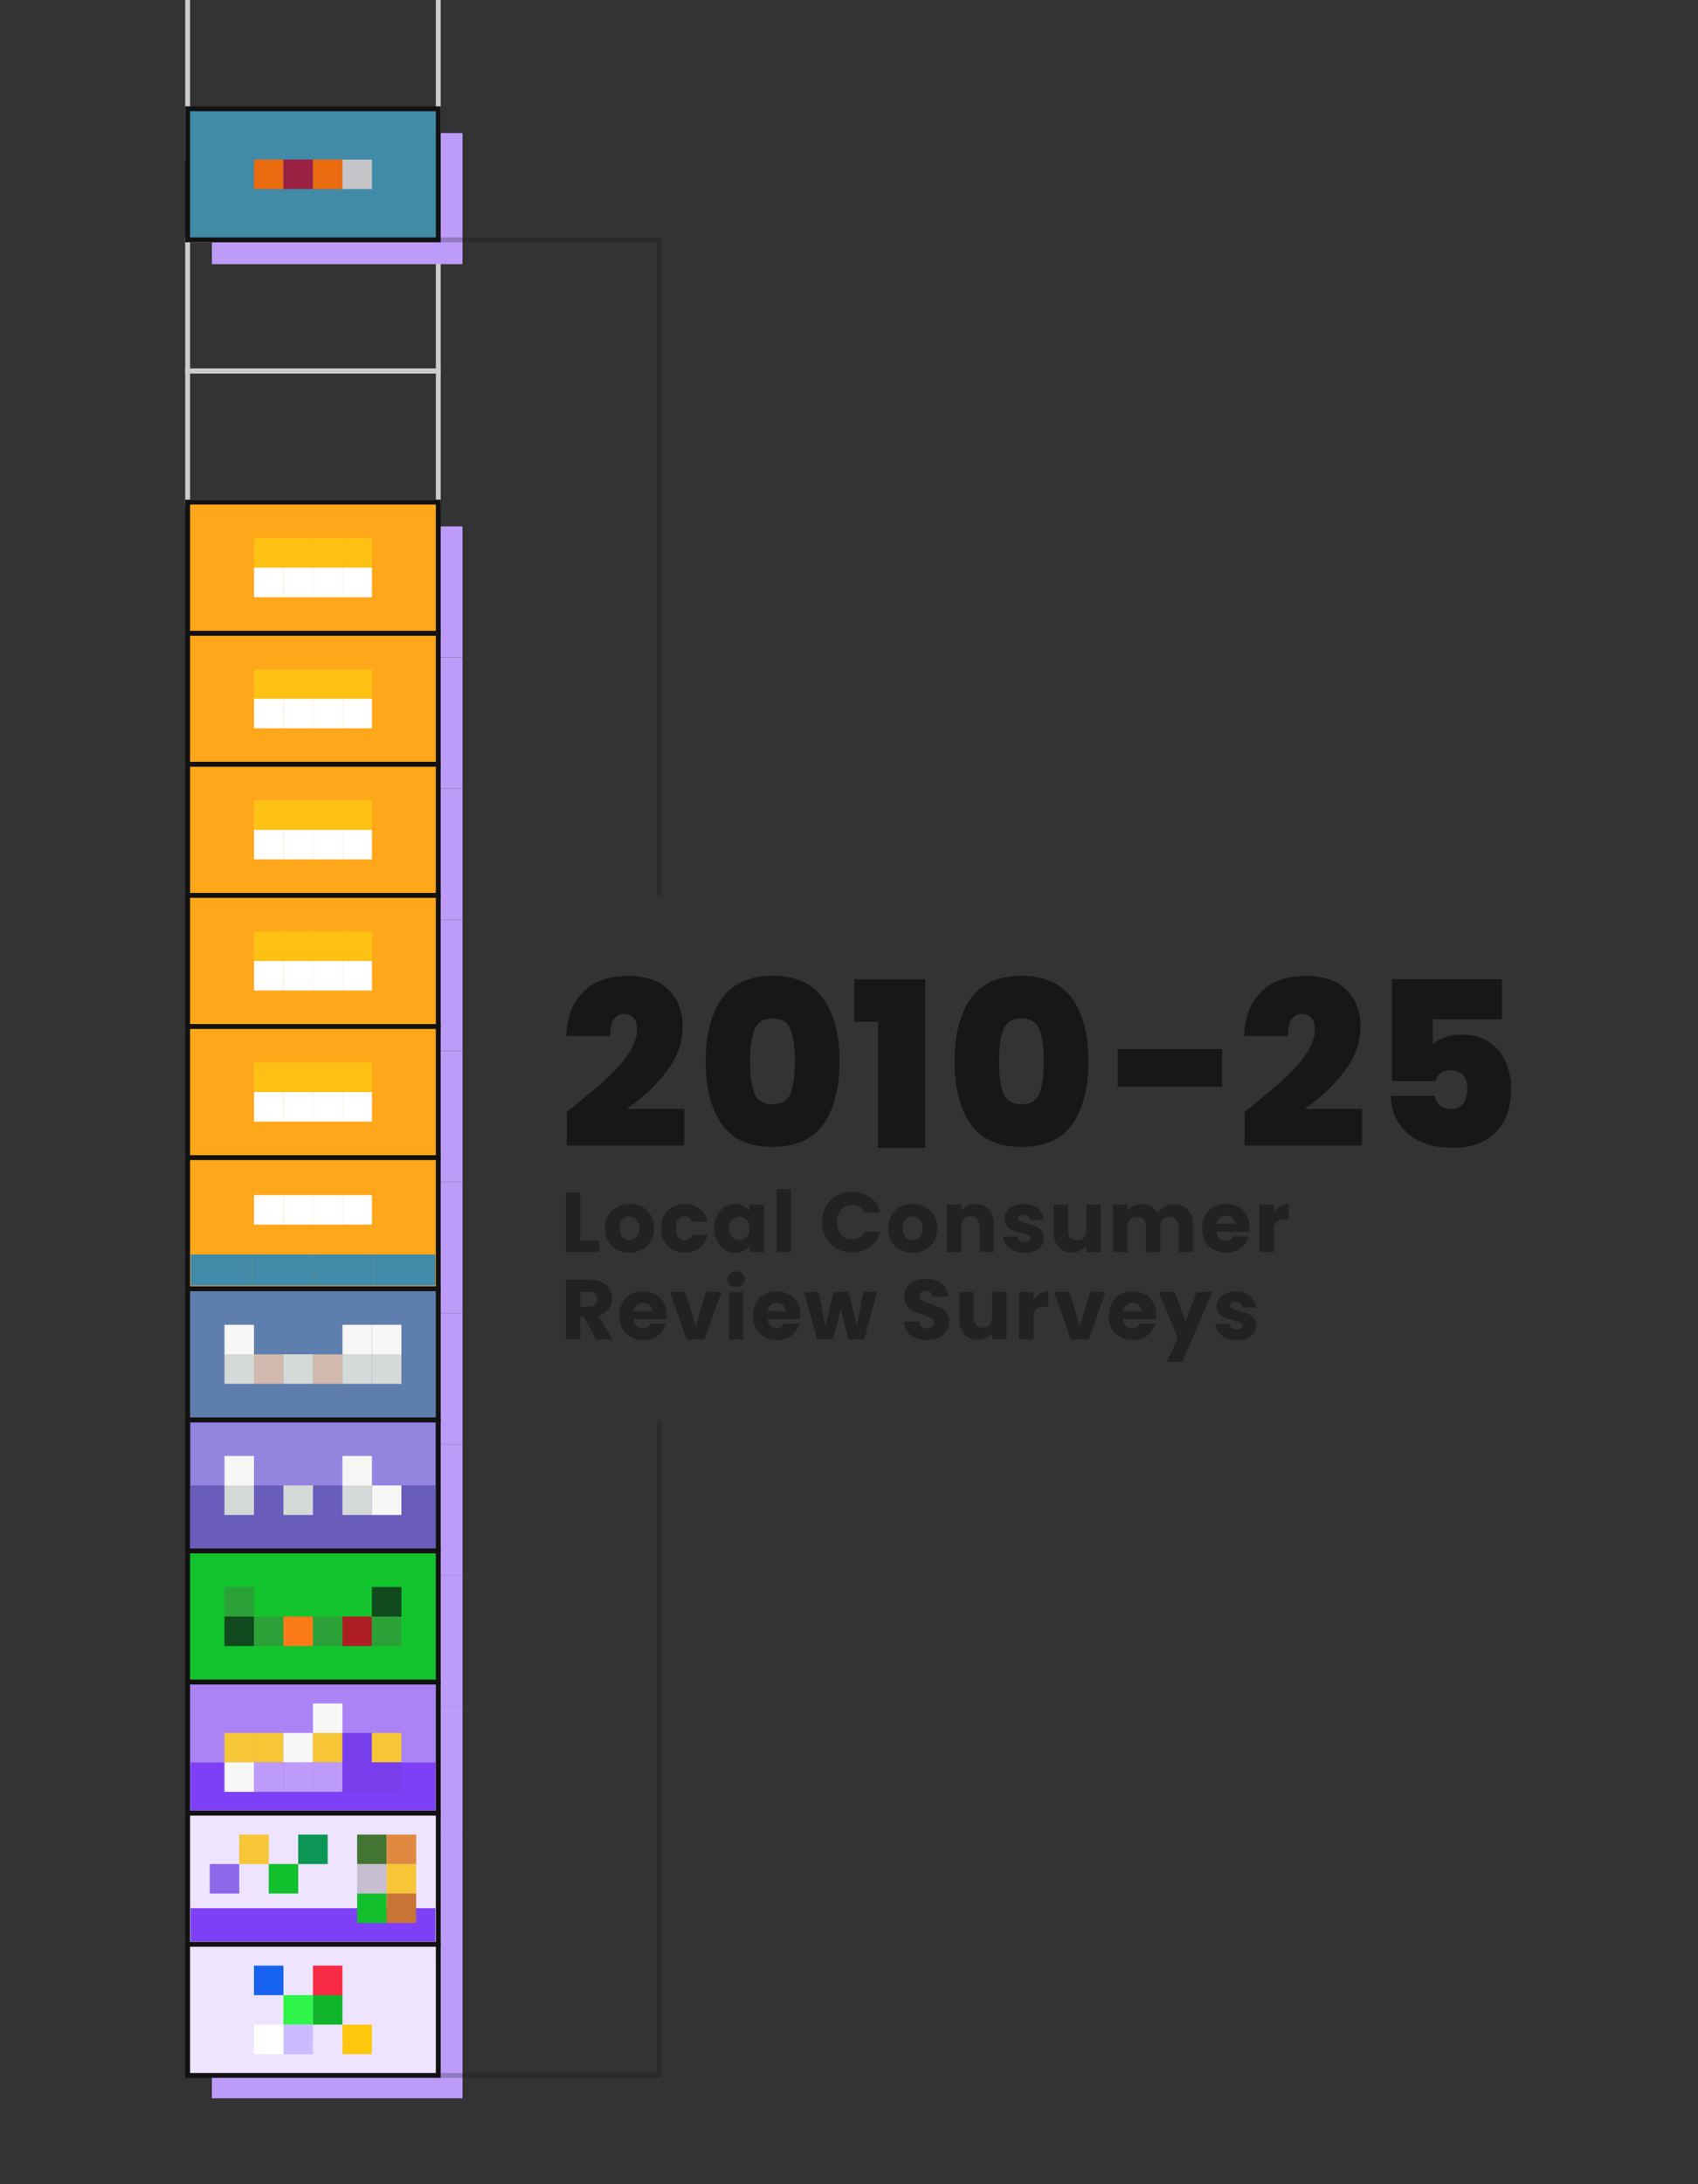 <?xml version="1.0" encoding="UTF-8"?>
<svg id="Layer_1" data-name="Layer 1" xmlns="http://www.w3.org/2000/svg" viewBox="0 0 700 900">
  <rect x="0" y="0" width="700" height="900" fill="#333333" stroke="none"/>
  <defs>
    <style>
      .cls-1 {
        fill: #437532;
      }

      .cls-2 {
        fill: #fa7a1a;
      }

      .cls-3 {
        fill: #bd9bfb;
      }

      .cls-4 {
        fill: #12c02e;
      }

      .cls-5 {
        fill: #c7bed1;
      }

      .cls-6 {
        fill: #9583e0;
      }

      .cls-7 {
        fill: #5e7ead;
      }

      .cls-7, .cls-8, .cls-9, .cls-10, .cls-11, .cls-12, .cls-13, .cls-14, .cls-15 {
        stroke-miterlimit: 10;
        stroke-width: 2px;
      }

      .cls-7, .cls-8, .cls-9, .cls-11, .cls-12, .cls-13, .cls-14, .cls-15 {
        stroke: #121212;
      }

      .cls-16 {
        fill: #d1baad;
      }

      .cls-17 {
        fill: #2ff54a;
      }

      .cls-18 {
        fill: #418aa8;
      }

      .cls-19 {
        fill: #7d40f7;
      }

      .cls-20 {
        fill: #bd9bf8;
      }

      .cls-21 {
        fill: #af1e22;
      }

      .cls-22 {
        fill: #fcc113;
      }

      .cls-23 {
        fill: #12b42c;
      }

      .cls-24 {
        fill: #c5c4c8;
      }

      .cls-8 {
        fill: #aa83f5;
      }

      .cls-25 {
        fill: #f7f8f6;
      }

      .cls-9 {
        fill: #ffa71a;
      }

      .cls-26 {
        fill: #0f491d;
      }

      .cls-27 {
        fill: #fff;
      }

      .cls-10 {
        stroke: #ccc;
      }

      .cls-10, .cls-11, .cls-12 {
        fill: none;
      }

      .cls-28 {
        fill: #121212;
      }

      .cls-29 {
        fill: #d5d9d8;
      }

      .cls-30 {
        fill: #f62a44;
      }

      .cls-31 {
        fill: #c87436;
      }

      .cls-32 {
        opacity: .85;
      }

      .cls-33, .cls-11 {
        opacity: .5;
      }

      .cls-34 {
        fill: #0b9655;
      }

      .cls-35 {
        fill: #9a2141;
      }

      .cls-36 {
        fill: #df8940;
      }

      .cls-37 {
        fill: #f6c637;
      }

      .cls-13 {
        fill: #695cbb;
      }

      .cls-38 {
        fill: #2aa237;
      }

      .cls-39 {
        fill: #ea6b0f;
      }

      .cls-14 {
        fill: #eee4fe;
      }

      .cls-40 {
        fill: #793eec;
      }

      .cls-41 {
        fill: #8d68eb;
      }

      .cls-42 {
        fill: #1762ee;
      }

      .cls-15 {
        fill: #12c32e;
      }

      .cls-43 {
        fill: #cbf;
      }

      .cls-44 {
        fill: #ffc70e;
      }
    </style>
  </defs>
  <polyline class="cls-10" points="180.67 0 180.67 65.08 77.35 65.08 77.35 0"/>
  <g>
    <rect class="cls-20" x="87.35" y="216.89" width="103.32" height="54.02"/>
    <rect class="cls-20" x="87.35" y="270.92" width="103.32" height="54.02"/>
    <rect class="cls-20" x="87.35" y="324.94" width="103.32" height="54.02"/>
    <rect class="cls-20" x="87.35" y="378.96" width="103.32" height="54.02"/>
    <rect class="cls-20" x="87.35" y="432.99" width="103.32" height="54.02"/>
    <rect class="cls-20" x="87.35" y="487.01" width="103.32" height="54.02"/>
    <rect class="cls-20" x="87.35" y="541.04" width="103.32" height="54.02"/>
    <rect class="cls-20" x="87.35" y="595.06" width="103.32" height="54.02"/>
    <rect class="cls-20" x="87.35" y="649.08" width="103.32" height="54.02"/>
    <rect class="cls-20" x="87.35" y="703.11" width="103.32" height="54.02"/>
    <rect class="cls-20" x="87.35" y="757.13" width="103.32" height="54.02"/>
    <rect class="cls-20" x="87.35" y="810.59" width="103.32" height="54.02"/>
  </g>
  <rect class="cls-9" x="77.35" y="260.92" width="103.32" height="54.02"/>
  <rect class="cls-9" x="77.35" y="314.94" width="103.32" height="54.02"/>
  <rect class="cls-9" x="77.35" y="368.96" width="103.32" height="54.02"/>
  <rect class="cls-9" x="77.35" y="422.99" width="103.32" height="54.02"/>
  <rect class="cls-9" x="77.35" y="477.01" width="103.32" height="54.02"/>
  <rect class="cls-7" x="77.35" y="531.04" width="103.32" height="54.02"/>
  <rect class="cls-13" x="77.35" y="585.06" width="103.32" height="54.02"/>
  <rect class="cls-15" x="77.35" y="639.08" width="103.32" height="54.02"/>
  <rect class="cls-8" x="77.35" y="693.11" width="103.32" height="54.02"/>
  <rect class="cls-14" x="77.35" y="747.13" width="103.32" height="54.02"/>
  <rect class="cls-14" x="77.35" y="801.16" width="103.32" height="54.02"/>
  <rect class="cls-10" x="77.35" y="98.84" width="103.32" height="54.02"/>
  <rect class="cls-10" x="77.35" y="152.87" width="103.32" height="54.02"/>
  <g>
    <rect class="cls-20" x="87.35" y="54.82" width="103.32" height="54.02"/>
    <rect class="cls-18" x="77.35" y="44.82" width="103.32" height="54.02"/>
    <rect class="cls-12" x="77.35" y="44.82" width="103.32" height="54.02"/>
  </g>
  <rect class="cls-9" x="77.35" y="206.89" width="103.32" height="54.02"/>
  <g>
    <rect class="cls-22" x="104.7" y="221.75" width="12.16" height="12.16"/>
    <rect class="cls-22" x="116.85" y="221.75" width="12.16" height="12.16"/>
    <rect class="cls-22" x="129.01" y="221.75" width="12.16" height="12.16"/>
    <rect class="cls-22" x="141.17" y="221.75" width="12.16" height="12.16"/>
    <rect class="cls-27" x="104.7" y="233.9" width="12.16" height="12.16"/>
    <rect class="cls-27" x="116.85" y="233.9" width="12.16" height="12.16"/>
    <rect class="cls-27" x="129.01" y="233.9" width="12.16" height="12.16"/>
    <rect class="cls-27" x="141.17" y="233.9" width="12.16" height="12.16"/>
  </g>
  <g>
    <rect class="cls-22" x="104.7" y="275.77" width="12.16" height="12.16"/>
    <rect class="cls-22" x="116.85" y="275.77" width="12.16" height="12.16"/>
    <rect class="cls-22" x="129.01" y="275.77" width="12.16" height="12.16"/>
    <rect class="cls-22" x="141.17" y="275.77" width="12.16" height="12.16"/>
    <rect class="cls-27" x="104.7" y="287.93" width="12.16" height="12.16"/>
    <rect class="cls-27" x="116.85" y="287.93" width="12.16" height="12.16"/>
    <rect class="cls-27" x="129.01" y="287.93" width="12.16" height="12.16"/>
    <rect class="cls-27" x="141.17" y="287.93" width="12.16" height="12.16"/>
  </g>
  <g>
    <rect class="cls-22" x="104.7" y="329.8" width="12.16" height="12.16"/>
    <rect class="cls-22" x="116.85" y="329.8" width="12.16" height="12.16"/>
    <rect class="cls-22" x="129.01" y="329.8" width="12.16" height="12.16"/>
    <rect class="cls-22" x="141.17" y="329.8" width="12.16" height="12.16"/>
    <rect class="cls-27" x="104.7" y="341.95" width="12.16" height="12.16"/>
    <rect class="cls-27" x="116.85" y="341.95" width="12.16" height="12.16"/>
    <rect class="cls-27" x="129.01" y="341.95" width="12.16" height="12.16"/>
    <rect class="cls-27" x="141.17" y="341.95" width="12.16" height="12.16"/>
  </g>
  <g>
    <rect class="cls-22" x="104.7" y="383.82" width="12.16" height="12.16"/>
    <rect class="cls-22" x="116.85" y="383.82" width="12.16" height="12.16"/>
    <rect class="cls-22" x="129.01" y="383.82" width="12.16" height="12.16"/>
    <rect class="cls-22" x="141.17" y="383.82" width="12.16" height="12.16"/>
    <rect class="cls-27" x="104.7" y="395.98" width="12.16" height="12.16"/>
    <rect class="cls-27" x="116.85" y="395.98" width="12.16" height="12.16"/>
    <rect class="cls-27" x="129.01" y="395.98" width="12.16" height="12.16"/>
    <rect class="cls-27" x="141.17" y="395.98" width="12.16" height="12.16"/>
  </g>
  <g>
    <rect class="cls-22" x="104.7" y="437.84" width="12.16" height="12.16"/>
    <rect class="cls-22" x="116.85" y="437.84" width="12.16" height="12.16"/>
    <rect class="cls-22" x="129.01" y="437.84" width="12.16" height="12.16"/>
    <rect class="cls-22" x="141.17" y="437.84" width="12.16" height="12.16"/>
    <rect class="cls-27" x="104.7" y="450" width="12.16" height="12.16"/>
    <rect class="cls-27" x="116.85" y="450" width="12.16" height="12.16"/>
    <rect class="cls-27" x="129.01" y="450" width="12.16" height="12.16"/>
    <rect class="cls-27" x="141.17" y="450" width="12.16" height="12.16"/>
  </g>
  <rect class="cls-18" x="78.6" y="516.89" width="25.21" height="12.87"/>
  <rect class="cls-18" x="103.8" y="516.89" width="25.21" height="12.87"/>
  <rect class="cls-18" x="129.01" y="516.89" width="25.21" height="12.87"/>
  <rect class="cls-18" x="154.22" y="516.89" width="25.21" height="12.87"/>
  <rect class="cls-27" x="104.7" y="492.44" width="12.16" height="12.16"/>
  <rect class="cls-16" x="104.7" y="558.05" width="12.16" height="12.16"/>
  <rect class="cls-25" x="92.54" y="545.89" width="12.16" height="12.16"/>
  <rect class="cls-6" x="78.56" y="586.34" width="100.9" height="25.74"/>
  <rect class="cls-19" x="78.56" y="726.23" width="100.9" height="19.69"/>
  <rect class="cls-19" x="78.56" y="786.28" width="100.9" height="13.73"/>
  <rect class="cls-29" x="116.85" y="558.05" width="12.16" height="12.16"/>
  <rect class="cls-29" x="116.85" y="612.07" width="12.16" height="12.16"/>
  <rect class="cls-16" x="129.01" y="558.05" width="12.16" height="12.16"/>
  <rect class="cls-29" x="141.17" y="558.05" width="12.16" height="12.16"/>
  <rect class="cls-29" x="153.32" y="558.05" width="12.16" height="12.16"/>
  <rect class="cls-25" x="141.17" y="545.89" width="12.16" height="12.16"/>
  <rect class="cls-29" x="141.17" y="612.07" width="12.16" height="12.16"/>
  <rect class="cls-25" x="141.17" y="599.92" width="12.16" height="12.16"/>
  <rect class="cls-25" x="153.32" y="612.07" width="12.16" height="12.16"/>
  <rect class="cls-25" x="153.32" y="545.89" width="12.16" height="12.16"/>
  <rect class="cls-29" x="92.54" y="558.05" width="12.16" height="12.16"/>
  <rect class="cls-25" x="92.54" y="599.92" width="12.16" height="12.16"/>
  <rect class="cls-37" x="92.54" y="714.08" width="12.16" height="12.16"/>
  <rect class="cls-37" x="98.62" y="755.93" width="12.16" height="12.16"/>
  <rect class="cls-4" x="110.78" y="768.08" width="12.16" height="12.16"/>
  <rect class="cls-17" x="116.85" y="822.09" width="12.16" height="12.16"/>
  <rect class="cls-42" x="104.7" y="809.94" width="12.16" height="12.16"/>
  <rect class="cls-23" x="129.01" y="822.09" width="12.16" height="12.16"/>
  <rect class="cls-30" x="129.01" y="809.94" width="12.16" height="12.16"/>
  <rect class="cls-43" x="116.85" y="834.25" width="12.16" height="12.16"/>
  <rect class="cls-27" x="104.7" y="834.25" width="12.16" height="12.16"/>
  <rect class="cls-44" x="141.17" y="834.25" width="12.16" height="12.16"/>
  <rect class="cls-34" x="122.93" y="755.93" width="12.16" height="12.16"/>
  <rect class="cls-41" x="86.47" y="768.08" width="12.16" height="12.16"/>
  <rect class="cls-37" x="104.7" y="714.08" width="12.16" height="12.16"/>
  <rect class="cls-25" x="116.85" y="714.08" width="12.16" height="12.16"/>
  <rect class="cls-37" x="129.01" y="714.08" width="12.16" height="12.16"/>
  <rect class="cls-25" x="129.01" y="701.92" width="12.16" height="12.16"/>
  <rect class="cls-40" x="141.17" y="714.08" width="12.16" height="12.16"/>
  <rect class="cls-37" x="153.32" y="714.08" width="12.16" height="12.16"/>
  <rect class="cls-25" x="92.54" y="726.17" width="12.16" height="12.16"/>
  <rect class="cls-3" x="104.7" y="726.17" width="12.16" height="12.16"/>
  <rect class="cls-3" x="116.85" y="726.17" width="12.16" height="12.16"/>
  <rect class="cls-3" x="129.01" y="726.17" width="12.16" height="12.16"/>
  <rect class="cls-40" x="141.17" y="726.17" width="12.16" height="12.16"/>
  <rect class="cls-40" x="153.32" y="726.17" width="12.16" height="12.16"/>
  <rect class="cls-5" x="147.24" y="768.12" width="12.16" height="12.16"/>
  <rect class="cls-37" x="159.4" y="768.12" width="12.16" height="12.16"/>
  <rect class="cls-1" x="147.24" y="755.93" width="12.16" height="12.16"/>
  <rect class="cls-36" x="159.4" y="755.93" width="12.16" height="12.16"/>
  <rect class="cls-4" x="147.24" y="780.21" width="12.16" height="12.16"/>
  <rect class="cls-31" x="159.4" y="780.21" width="12.16" height="12.16"/>
  <rect class="cls-29" x="92.54" y="612.07" width="12.16" height="12.16"/>
  <rect class="cls-38" x="92.54" y="653.94" width="12.16" height="12.16"/>
  <rect class="cls-38" x="104.7" y="666.1" width="12.16" height="12.16"/>
  <rect class="cls-2" x="116.85" y="666.1" width="12.16" height="12.16"/>
  <rect class="cls-38" x="129.01" y="666.1" width="12.16" height="12.16"/>
  <rect class="cls-21" x="141.17" y="666.1" width="12.16" height="12.16"/>
  <rect class="cls-38" x="153.32" y="666.1" width="12.16" height="12.16"/>
  <rect class="cls-26" x="153.32" y="653.94" width="12.16" height="12.16"/>
  <rect class="cls-26" x="92.54" y="666.1" width="12.16" height="12.16"/>
  <rect class="cls-27" x="116.85" y="492.44" width="12.16" height="12.16"/>
  <rect class="cls-27" x="129.01" y="492.44" width="12.16" height="12.16"/>
  <rect class="cls-27" x="141.17" y="492.44" width="12.16" height="12.16"/>
  <g>
    <rect class="cls-39" x="104.7" y="65.75" width="12.16" height="12.16"/>
    <rect class="cls-35" x="116.85" y="65.75" width="12.16" height="12.16"/>
    <rect class="cls-39" x="129.01" y="65.75" width="12.16" height="12.16"/>
    <rect class="cls-24" x="141.17" y="65.75" width="12.16" height="12.16"/>
  </g>
  <g class="cls-32">
    <g>
      <path class="cls-28" d="M248.75,445.61c3.93-3.48,7.22-7.08,9.88-10.78s3.99-7.23,3.99-10.59c0-2.03-.46-3.61-1.38-4.75-.92-1.14-2.26-1.71-4.04-1.71s-3.26.78-4.28,2.33c-1.01,1.55-1.49,3.82-1.42,6.79h-18.05c.19-5.64,1.42-10.31,3.71-14.01s5.26-6.43,8.93-8.17c3.67-1.74,7.76-2.61,12.25-2.61,7.79,0,13.58,1.93,17.39,5.79,3.8,3.86,5.7,8.87,5.7,15.01,0,6.59-2.2,12.76-6.6,18.52-4.4,5.76-9.9,10.92-16.48,15.49h23.75v15.1h-48.45v-13.96c6.14-4.81,11.18-8.96,15.11-12.44Z"/>
      <path class="cls-28" d="M297.56,411.5c4.43-6.27,11.4-9.41,20.9-9.41s16.48,3.14,20.95,9.41c4.46,6.27,6.7,14.85,6.7,25.75s-2.22,19.67-6.65,25.93c-4.43,6.27-11.43,9.41-21,9.41s-16.55-3.13-20.95-9.41c-4.4-6.27-6.6-14.92-6.6-25.93s2.22-19.47,6.65-25.75ZM325.87,424.18c-1.2-3.01-3.67-4.51-7.41-4.51s-6.21,1.5-7.41,4.51c-1.2,3.01-1.81,7.36-1.81,13.06s.58,10.25,1.76,13.25c1.17,3.01,3.66,4.51,7.46,4.51s6.29-1.5,7.46-4.51c1.17-3.01,1.76-7.43,1.76-13.25s-.6-10.05-1.81-13.06Z"/>
      <path class="cls-28" d="M352.17,421v-17.48h29.26v69.44h-19.48v-51.96h-9.79Z"/>
      <path class="cls-28" d="M400.17,411.5c4.43-6.27,11.4-9.41,20.9-9.41s16.48,3.14,20.95,9.41c4.46,6.27,6.7,14.85,6.7,25.75s-2.22,19.67-6.65,25.93c-4.43,6.27-11.43,9.41-21,9.41s-16.55-3.13-20.95-9.41c-4.4-6.27-6.6-14.92-6.6-25.93s2.22-19.47,6.65-25.75ZM428.48,424.18c-1.2-3.01-3.67-4.51-7.41-4.51s-6.21,1.5-7.41,4.51c-1.2,3.01-1.81,7.36-1.81,13.06s.58,10.25,1.76,13.25c1.17,3.01,3.66,4.51,7.46,4.51s6.29-1.5,7.46-4.51c1.17-3.01,1.76-7.43,1.76-13.25s-.6-10.05-1.81-13.06Z"/>
      <path class="cls-28" d="M503.79,432.3v15.49h-43.04v-15.49h43.04Z"/>
      <path class="cls-28" d="M528.18,445.61c3.93-3.48,7.22-7.08,9.88-10.78,2.66-3.71,3.99-7.23,3.99-10.59,0-2.03-.46-3.61-1.38-4.75-.92-1.14-2.27-1.71-4.04-1.71s-3.26.78-4.27,2.33c-1.01,1.55-1.49,3.82-1.42,6.79h-18.05c.19-5.64,1.43-10.31,3.71-14.01,2.28-3.71,5.26-6.43,8.93-8.17,3.67-1.74,7.76-2.61,12.25-2.61,7.79,0,13.58,1.93,17.38,5.79,3.8,3.86,5.7,8.87,5.7,15.01,0,6.59-2.2,12.76-6.6,18.52-4.4,5.76-9.9,10.92-16.48,15.49h23.75v15.1h-48.45v-13.96c6.14-4.81,11.18-8.96,15.11-12.44Z"/>
      <path class="cls-28" d="M619.18,419.96h-28.5v10.54c1.2-1.27,2.85-2.28,4.94-3.04s4.4-1.14,6.94-1.14c4.56,0,8.37,1.04,11.45,3.13,3.07,2.09,5.33,4.84,6.79,8.26s2.19,7.16,2.19,11.21c0,7.47-2.12,13.35-6.37,17.62-4.24,4.27-10.13,6.41-17.67,6.41-5.26,0-9.8-.9-13.63-2.71-3.83-1.81-6.76-4.32-8.79-7.55-2.03-3.23-3.07-6.93-3.13-11.12h18.14c.19,1.46.82,2.72,1.9,3.8,1.08,1.08,2.66,1.62,4.75,1.62,2.22,0,3.89-.76,5.04-2.28,1.14-1.52,1.71-3.55,1.71-6.08s-.6-4.35-1.81-5.65c-1.2-1.3-2.94-1.95-5.22-1.95-1.71,0-3.09.43-4.13,1.28-1.04.86-1.66,1.92-1.85,3.18h-18.14v-41.99h45.41v16.43Z"/>
    </g>
  </g>
  <g class="cls-33">
    <path class="cls-28" d="M239.23,511.29h7.84v4.62h-13.83v-24.57h5.99v19.95Z"/>
    <path class="cls-28" d="M254.29,514.97c-1.53-.82-2.73-1.98-3.6-3.5-.88-1.52-1.31-3.29-1.31-5.32s.44-3.77,1.33-5.3,2.1-2.7,3.64-3.52,3.27-1.23,5.18-1.23,3.64.41,5.18,1.23,2.75,1.99,3.64,3.52c.89,1.53,1.33,3.3,1.33,5.3s-.45,3.78-1.35,5.3c-.9,1.53-2.12,2.7-3.67,3.52-1.55.82-3.29,1.22-5.2,1.22s-3.63-.41-5.16-1.22ZM262.38,509.75c.8-.84,1.21-2.04,1.21-3.61s-.39-2.76-1.17-3.6c-.78-.84-1.74-1.26-2.89-1.26s-2.13.41-2.91,1.24c-.77.83-1.15,2.04-1.15,3.62s.38,2.77,1.14,3.61c.76.84,1.71,1.26,2.85,1.26s2.12-.42,2.92-1.26Z"/>
    <path class="cls-28" d="M273.74,500.83c.83-1.52,1.98-2.68,3.46-3.5,1.48-.82,3.18-1.23,5.09-1.23,2.45,0,4.5.64,6.14,1.93,1.64,1.28,2.72,3.09,3.24,5.42h-6.37c-.54-1.49-1.58-2.24-3.12-2.24-1.1,0-1.97.43-2.62,1.28-.65.85-.98,2.07-.98,3.66s.33,2.81.98,3.66,1.53,1.28,2.62,1.28c1.54,0,2.58-.75,3.12-2.24h6.37c-.51,2.29-1.6,4.08-3.25,5.39-1.66,1.31-3.7,1.96-6.12,1.96-1.91,0-3.61-.41-5.09-1.22-1.48-.82-2.64-1.98-3.46-3.5-.83-1.52-1.24-3.29-1.24-5.32s.41-3.8,1.24-5.32Z"/>
    <path class="cls-28" d="M295.57,500.83c.76-1.52,1.79-2.68,3.1-3.5s2.77-1.23,4.38-1.23c1.38,0,2.58.28,3.62.84,1.04.56,1.84,1.3,2.4,2.21v-2.76h5.98v19.53h-5.98v-2.77c-.58.91-1.39,1.65-2.43,2.21-1.04.56-2.25.84-3.62.84-1.59,0-3.03-.41-4.34-1.24-1.31-.83-2.34-2.01-3.1-3.54-.76-1.53-1.14-3.29-1.14-5.3s.38-3.77,1.14-5.29ZM307.82,502.61c-.83-.86-1.84-1.3-3.03-1.3s-2.2.43-3.03,1.28-1.24,2.02-1.24,3.52.41,2.68,1.24,3.55,1.84,1.31,3.03,1.31,2.2-.43,3.03-1.29c.83-.86,1.24-2.04,1.24-3.54s-.42-2.67-1.24-3.53Z"/>
    <path class="cls-28" d="M326.11,490.01v25.9h-5.99v-25.9h5.99Z"/>
    <path class="cls-28" d="M340.53,497.1c1.05-1.9,2.51-3.38,4.39-4.45,1.88-1.06,4.01-1.59,6.39-1.59,2.92,0,5.41.77,7.49,2.31,2.08,1.54,3.46,3.64,4.17,6.3h-6.58c-.49-1.03-1.18-1.81-2.08-2.34-.9-.54-1.92-.81-3.06-.81-1.84,0-3.34.64-4.48,1.93-1.14,1.28-1.71,3-1.71,5.14s.57,3.86,1.71,5.15c1.14,1.28,2.64,1.92,4.48,1.92,1.14,0,2.16-.27,3.06-.81.9-.54,1.59-1.32,2.08-2.34h6.58c-.7,2.66-2.09,4.75-4.17,6.28-2.08,1.53-4.57,2.29-7.49,2.29-2.38,0-4.51-.53-6.39-1.59-1.88-1.06-3.34-2.54-4.39-4.43-1.05-1.89-1.58-4.05-1.58-6.47s.52-4.59,1.58-6.49Z"/>
    <path class="cls-28" d="M371.01,514.97c-1.53-.82-2.73-1.98-3.6-3.5-.88-1.52-1.31-3.29-1.31-5.32s.44-3.77,1.33-5.3,2.1-2.7,3.64-3.52,3.27-1.23,5.18-1.23,3.64.41,5.18,1.23,2.75,1.99,3.64,3.52c.89,1.53,1.33,3.3,1.33,5.3s-.45,3.78-1.35,5.3c-.9,1.53-2.12,2.7-3.67,3.52-1.55.82-3.29,1.22-5.2,1.22s-3.63-.41-5.16-1.22ZM379.1,509.75c.8-.84,1.21-2.04,1.21-3.61s-.39-2.76-1.17-3.6c-.78-.84-1.74-1.26-2.89-1.26s-2.13.41-2.91,1.24c-.77.83-1.15,2.04-1.15,3.62s.38,2.77,1.14,3.61c.76.84,1.71,1.26,2.85,1.26s2.12-.42,2.92-1.26Z"/>
    <path class="cls-28" d="M407.71,498.39c1.36,1.48,2.05,3.52,2.05,6.11v11.41h-5.95v-10.61c0-1.31-.34-2.32-1.01-3.04-.68-.72-1.59-1.08-2.73-1.08s-2.05.36-2.73,1.08c-.68.72-1.01,1.74-1.01,3.04v10.61h-5.99v-19.53h5.99v2.59c.61-.86,1.42-1.54,2.45-2.05,1.03-.5,2.18-.75,3.46-.75,2.29,0,4.11.74,5.48,2.22Z"/>
    <path class="cls-28" d="M417.9,515.32c-1.33-.58-2.38-1.38-3.15-2.4-.77-1.01-1.2-2.15-1.29-3.41h5.92c.07.68.38,1.22.95,1.65.56.42,1.25.63,2.06.63.75,0,1.32-.15,1.73-.44s.61-.67.61-1.14c0-.56-.29-.97-.88-1.24-.58-.27-1.53-.57-2.83-.89-1.4-.33-2.57-.67-3.5-1.03-.93-.36-1.74-.93-2.42-1.71-.68-.78-1.01-1.84-1.01-3.17,0-1.12.31-2.14.93-3.06.62-.92,1.53-1.65,2.73-2.19s2.63-.81,4.29-.81c2.45,0,4.38.61,5.79,1.82,1.41,1.21,2.22,2.82,2.43,4.83h-5.53c-.09-.68-.39-1.21-.89-1.61-.5-.4-1.16-.59-1.98-.59-.7,0-1.24.13-1.61.4-.37.27-.56.64-.56,1.1,0,.56.3.98.89,1.26.6.28,1.52.56,2.78.84,1.45.37,2.62.74,3.53,1.1.91.36,1.71.95,2.4,1.75.69.81,1.04,1.88,1.07,3.24,0,1.14-.32,2.16-.96,3.06s-1.56,1.6-2.76,2.12c-1.2.51-2.6.77-4.18.77-1.7,0-3.22-.29-4.55-.88Z"/>
    <path class="cls-28" d="M453.85,496.38v19.53h-5.99v-2.66c-.61.86-1.43,1.56-2.47,2.08-1.04.53-2.19.79-3.45.79-1.49,0-2.81-.33-3.96-1s-2.03-1.63-2.66-2.89c-.63-1.26-.95-2.74-.95-4.45v-11.41h5.95v10.61c0,1.31.34,2.32,1.01,3.04s1.59,1.08,2.73,1.08,2.09-.36,2.76-1.08,1.01-1.74,1.01-3.04v-10.61h5.99Z"/>
    <path class="cls-28" d="M489.63,498.38c1.43,1.47,2.15,3.51,2.15,6.12v11.41h-5.95v-10.61c0-1.26-.33-2.23-1-2.92s-1.58-1.03-2.75-1.03-2.08.34-2.75,1.03-1,1.66-1,2.92v10.61h-5.95v-10.61c0-1.26-.33-2.23-1-2.92s-1.58-1.03-2.75-1.03-2.08.34-2.75,1.03-1,1.66-1,2.92v10.61h-5.99v-19.53h5.99v2.45c.61-.82,1.4-1.46,2.38-1.94.98-.48,2.09-.72,3.33-.72,1.47,0,2.78.32,3.94.95,1.15.63,2.06,1.53,2.71,2.69.68-1.07,1.6-1.95,2.77-2.62,1.17-.68,2.44-1.01,3.81-1.01,2.43,0,4.36.74,5.79,2.21Z"/>
    <path class="cls-28" d="M515.07,507.58h-13.54c.09,1.21.48,2.14,1.17,2.78.69.64,1.53.96,2.54.96,1.49,0,2.53-.63,3.12-1.89h6.37c-.33,1.28-.92,2.44-1.77,3.47-.85,1.03-1.92,1.83-3.2,2.41-1.28.58-2.72.88-4.31.88-1.91,0-3.62-.41-5.11-1.22-1.49-.82-2.66-1.98-3.5-3.5-.84-1.52-1.26-3.29-1.26-5.32s.41-3.8,1.24-5.32c.83-1.52,1.99-2.68,3.48-3.5s3.21-1.23,5.14-1.23,3.57.4,5.04,1.19c1.47.79,2.62,1.92,3.45,3.39.83,1.47,1.24,3.19,1.24,5.15,0,.56-.04,1.14-.11,1.75ZM509.05,504.26c0-1.03-.35-1.84-1.05-2.45-.7-.61-1.58-.91-2.62-.91s-1.85.29-2.54.88c-.69.58-1.11,1.41-1.28,2.49h7.49Z"/>
    <path class="cls-28" d="M527.75,497.1c1.05-.62,2.22-.93,3.5-.93v6.33h-1.65c-1.49,0-2.61.32-3.36.96-.75.64-1.12,1.77-1.12,3.38v9.07h-5.99v-19.53h5.99v3.25c.7-1.07,1.58-1.92,2.62-2.54Z"/>
    <path class="cls-28" d="M245.78,551.91l-5.11-9.28h-1.43v9.28h-5.99v-24.57h10.04c1.94,0,3.59.34,4.95,1.01,1.36.68,2.38,1.6,3.06,2.78.68,1.18,1.01,2.49,1.01,3.94,0,1.63-.46,3.09-1.38,4.38s-2.28,2.19-4.08,2.73l5.67,9.73h-6.75ZM239.23,538.4h3.71c1.1,0,1.92-.27,2.47-.81.55-.54.82-1.29.82-2.27s-.27-1.67-.82-2.21c-.55-.54-1.37-.81-2.47-.81h-3.71v6.09Z"/>
    <path class="cls-28" d="M274.8,543.58h-13.54c.09,1.21.48,2.14,1.17,2.78.69.64,1.53.96,2.54.96,1.49,0,2.53-.63,3.12-1.89h6.37c-.33,1.28-.92,2.44-1.77,3.47-.85,1.03-1.92,1.83-3.2,2.41-1.28.58-2.72.88-4.31.88-1.91,0-3.62-.41-5.11-1.22-1.49-.82-2.66-1.98-3.5-3.5-.84-1.52-1.26-3.29-1.26-5.32s.41-3.8,1.24-5.32c.83-1.52,1.99-2.68,3.48-3.5s3.21-1.23,5.14-1.23,3.57.4,5.04,1.19c1.47.79,2.62,1.92,3.45,3.39.83,1.47,1.24,3.19,1.24,5.15,0,.56-.04,1.14-.11,1.75ZM268.78,540.26c0-1.03-.35-1.84-1.05-2.45-.7-.61-1.58-.91-2.62-.91s-1.85.29-2.54.88c-.69.58-1.11,1.41-1.28,2.49h7.49Z"/>
    <path class="cls-28" d="M286.79,546.31l4.24-13.93h6.37l-6.93,19.53h-7.38l-6.93-19.53h6.4l4.24,13.93Z"/>
    <path class="cls-28" d="M300.91,529.42c-.67-.62-1-1.38-1-2.29s.33-1.71,1-2.33,1.52-.93,2.57-.93,1.87.31,2.54.93,1,1.39,1,2.33-.33,1.67-1,2.29-1.51.93-2.54.93-1.91-.31-2.57-.93ZM306.46,532.38v19.53h-5.99v-19.53h5.99Z"/>
    <path class="cls-28" d="M329.88,543.58h-13.54c.09,1.21.48,2.14,1.17,2.78.69.64,1.53.96,2.54.96,1.49,0,2.53-.63,3.12-1.89h6.37c-.33,1.28-.92,2.44-1.77,3.47-.85,1.03-1.92,1.83-3.2,2.41-1.28.58-2.72.88-4.31.88-1.91,0-3.62-.41-5.11-1.22-1.49-.82-2.66-1.98-3.5-3.5-.84-1.52-1.26-3.29-1.26-5.32s.41-3.8,1.24-5.32c.83-1.52,1.99-2.68,3.48-3.5s3.21-1.23,5.14-1.23,3.57.4,5.04,1.19c1.47.79,2.62,1.92,3.45,3.39.83,1.47,1.24,3.19,1.24,5.15,0,.56-.04,1.14-.11,1.75ZM323.86,540.26c0-1.03-.35-1.84-1.05-2.45-.7-.61-1.58-.91-2.62-.91s-1.85.29-2.54.88c-.69.58-1.11,1.41-1.28,2.49h7.49Z"/>
    <path class="cls-28" d="M361.6,532.38l-5.29,19.53h-6.62l-3.08-12.67-3.18,12.67h-6.58l-5.32-19.53h5.99l2.76,13.96,3.29-13.96h6.33l3.33,13.9,2.73-13.9h5.63Z"/>
    <path class="cls-28" d="M377.45,551.28c-1.42-.58-2.56-1.45-3.41-2.59-.85-1.14-1.3-2.52-1.35-4.13h6.37c.09.91.41,1.6.95,2.08.54.48,1.24.72,2.1.72s1.59-.2,2.1-.61c.51-.41.77-.97.77-1.7,0-.61-.2-1.11-.61-1.5-.41-.4-.91-.72-1.5-.98-.59-.26-1.44-.55-2.54-.88-1.59-.49-2.88-.98-3.88-1.47s-1.87-1.21-2.59-2.17c-.72-.96-1.08-2.21-1.08-3.75,0-2.29.83-4.08,2.49-5.37,1.66-1.29,3.81-1.94,6.47-1.94s4.89.65,6.54,1.94c1.66,1.29,2.54,3.1,2.66,5.41h-6.47c-.05-.79-.34-1.42-.88-1.87-.54-.46-1.23-.68-2.07-.68-.72,0-1.31.19-1.75.58s-.67.94-.67,1.66c0,.79.37,1.41,1.12,1.85.75.44,1.91.92,3.5,1.43,1.59.54,2.88,1.05,3.87,1.54.99.49,1.85,1.2,2.57,2.14.72.93,1.08,2.13,1.08,3.6s-.36,2.67-1.07,3.82-1.74,2.05-3.1,2.73c-1.35.68-2.95,1.02-4.8,1.02s-3.41-.29-4.83-.88Z"/>
    <path class="cls-28" d="M414.99,532.38v19.53h-5.99v-2.66c-.61.86-1.43,1.56-2.47,2.08-1.04.53-2.19.79-3.45.79-1.49,0-2.81-.33-3.96-1s-2.03-1.63-2.66-2.89c-.63-1.26-.95-2.74-.95-4.45v-11.41h5.95v10.61c0,1.31.34,2.32,1.01,3.04s1.59,1.08,2.73,1.08,2.09-.36,2.76-1.08,1.01-1.74,1.01-3.04v-10.61h5.99Z"/>
    <path class="cls-28" d="M428.67,533.1c1.05-.62,2.22-.93,3.5-.93v6.33h-1.65c-1.49,0-2.61.32-3.36.96-.75.64-1.12,1.77-1.12,3.38v9.07h-5.99v-19.53h5.99v3.25c.7-1.07,1.58-1.92,2.62-2.54Z"/>
    <path class="cls-28" d="M445.16,546.31l4.24-13.93h6.37l-6.93,19.53h-7.38l-6.93-19.53h6.4l4.24,13.93Z"/>
    <path class="cls-28" d="M476.54,543.58h-13.54c.09,1.21.48,2.14,1.17,2.78.69.64,1.53.96,2.54.96,1.49,0,2.53-.63,3.12-1.89h6.37c-.33,1.28-.92,2.44-1.77,3.47-.85,1.03-1.92,1.83-3.2,2.41-1.28.58-2.72.88-4.31.88-1.91,0-3.62-.41-5.11-1.22-1.49-.82-2.66-1.98-3.5-3.5-.84-1.52-1.26-3.29-1.26-5.32s.41-3.8,1.24-5.32c.83-1.52,1.99-2.68,3.48-3.5s3.21-1.23,5.14-1.23,3.57.4,5.04,1.19c1.47.79,2.62,1.92,3.45,3.39.83,1.47,1.24,3.19,1.24,5.15,0,.56-.04,1.14-.11,1.75ZM470.53,540.26c0-1.03-.35-1.84-1.05-2.45-.7-.61-1.58-.91-2.62-.91s-1.85.29-2.54.88c-.69.58-1.11,1.41-1.28,2.49h7.49Z"/>
    <path class="cls-28" d="M499.73,532.38l-12.25,28.8h-6.44l4.48-9.94-7.95-18.87h6.69l4.51,12.21,4.48-12.21h6.48Z"/>
    <path class="cls-28" d="M505.38,551.32c-1.33-.58-2.38-1.38-3.15-2.4-.77-1.01-1.2-2.15-1.29-3.41h5.92c.07.68.38,1.22.95,1.65.56.42,1.25.63,2.06.63.75,0,1.32-.15,1.73-.44s.61-.67.61-1.14c0-.56-.29-.97-.88-1.24-.58-.27-1.53-.57-2.83-.89-1.4-.33-2.57-.67-3.5-1.03-.93-.36-1.74-.93-2.42-1.71-.68-.78-1.01-1.84-1.01-3.17,0-1.12.31-2.14.93-3.06.62-.92,1.53-1.65,2.73-2.19s2.63-.81,4.29-.81c2.45,0,4.38.61,5.79,1.82,1.41,1.21,2.22,2.82,2.43,4.83h-5.53c-.09-.68-.39-1.21-.89-1.61-.5-.4-1.16-.59-1.98-.59-.7,0-1.24.13-1.61.4-.37.27-.56.64-.56,1.1,0,.56.3.98.89,1.26.6.28,1.52.56,2.78.84,1.45.37,2.62.74,3.53,1.1.91.36,1.71.95,2.4,1.75.69.81,1.04,1.88,1.07,3.24,0,1.14-.32,2.16-.96,3.06s-1.56,1.6-2.76,2.12c-1.2.51-2.6.77-4.18.77-1.7,0-3.22-.29-4.55-.88Z"/>
  </g>
  <g class="cls-33">
    <polyline class="cls-11" points="271.84 585.06 271.84 855.18 180.67 855.18"/>
    <polyline class="cls-11" points="180.67 98.84 271.84 98.84 271.84 368.96"/>
  </g>
</svg>
